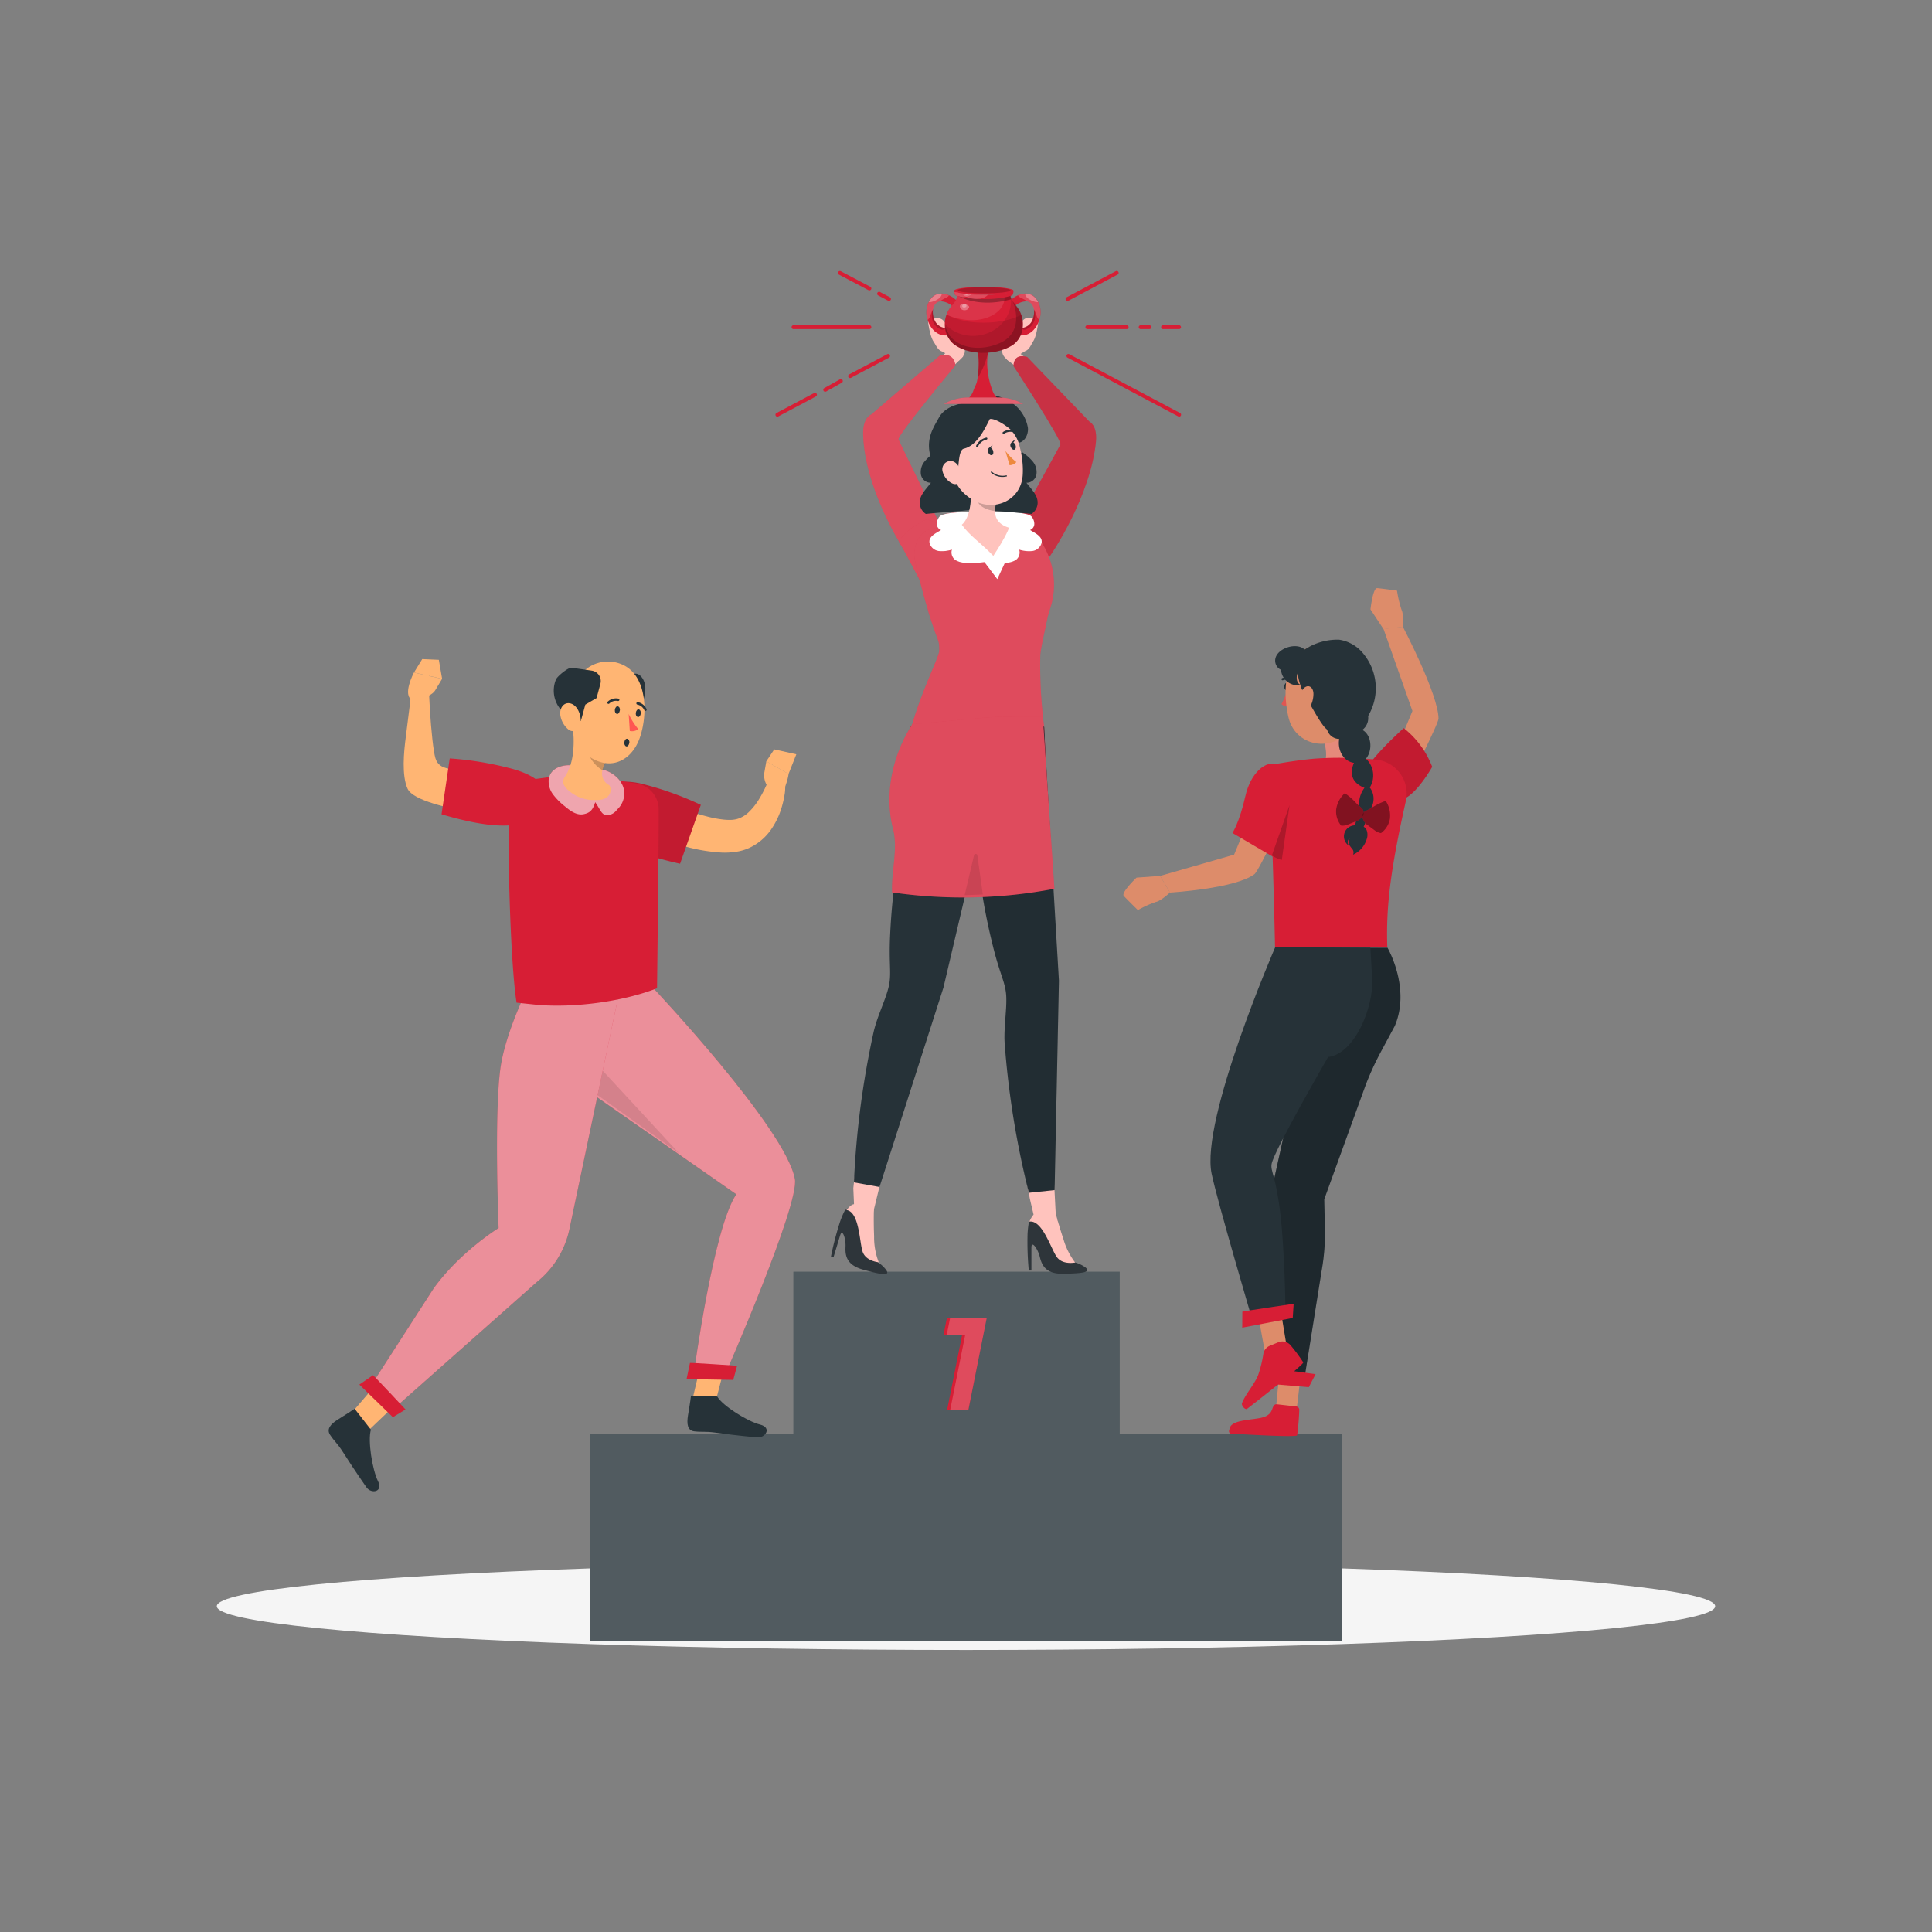 <svg xmlns="http://www.w3.org/2000/svg" viewBox="0 0 500 500"><rect x="0" y="0" width="500" height="500" fill="#808080" stroke="none"/><g id="freepik--Shadow--inject-113"><ellipse id="freepik--path--inject-113" cx="250" cy="415.69" rx="193.89" ry="11.32" style="fill:#f5f5f5"></ellipse></g><g id="freepik--Podium--inject-113"><rect x="152.73" y="371.18" width="194.54" height="53.45" style="fill:#263238"></rect><rect x="152.73" y="371.18" width="194.54" height="53.46" style="fill:#fff;opacity:0.2"></rect><rect x="205.34" y="329.13" width="84.44" height="42.01" style="fill:#263238"></rect><rect x="205.34" y="329.13" width="84.44" height="42.01" style="fill:#fff;opacity:0.2"></rect><path d="M245.07,341l-.88,4.44H249l-3.89,19.45h5.53L255.38,341Z" style="fill:#D71E35"></path><g style="opacity:0.2"><path d="M245.91,341l-.89,4.44h4.78l-3.89,19.45h4.69L255.38,341Z" style="fill:#fff"></path></g></g><g id="freepik--Lines--inject-113"><path d="M225,75.15a.46.46,0,0,1-.23-.05l-7.6-4a.5.5,0,1,1,.47-.88l7.6,4a.5.5,0,0,1,.2.68A.49.49,0,0,1,225,75.15Z" style="fill:#D71E35"></path><path d="M230.08,77.87a.52.52,0,0,1-.24-.05l-2.56-1.36a.5.5,0,0,1-.21-.68.51.51,0,0,1,.68-.21l2.56,1.36a.51.51,0,0,1,.21.68A.5.5,0,0,1,230.08,77.87Z" style="fill:#D71E35"></path><path d="M225,85.18H205.36a.5.5,0,0,1-.5-.5.5.5,0,0,1,.5-.5H225a.5.5,0,0,1,.5.5A.5.5,0,0,1,225,85.18Z" style="fill:#D71E35"></path><path d="M201.19,107.83a.49.49,0,0,1-.44-.26.5.5,0,0,1,.21-.68l9.72-5.16a.5.5,0,0,1,.68.21.49.49,0,0,1-.21.67l-9.72,5.16A.53.53,0,0,1,201.19,107.83Z" style="fill:#D71E35"></path><path d="M213.57,101.38a.49.49,0,0,1-.44-.26.51.51,0,0,1,.19-.68l4.05-2.26a.49.49,0,0,1,.68.19.5.5,0,0,1-.19.68l-4.05,2.27A.5.5,0,0,1,213.57,101.38Z" style="fill:#D71E35"></path><path d="M220,97.84a.49.49,0,0,1-.44-.26.5.5,0,0,1,.21-.68l9.84-5.22a.49.49,0,0,1,.67.2.5.5,0,0,1-.2.68l-9.84,5.22A.53.53,0,0,1,220,97.84Z" style="fill:#D71E35"></path><path d="M276.28,77.87a.49.49,0,0,1-.44-.26.5.5,0,0,1,.21-.68l12.72-6.75a.49.49,0,0,1,.67.21.49.49,0,0,1-.2.67l-12.72,6.76A.52.52,0,0,1,276.28,77.87Z" style="fill:#D71E35"></path><path d="M291.59,85.18H281.41a.5.5,0,0,1-.5-.5.5.5,0,0,1,.5-.5h10.18a.5.5,0,0,1,.5.5A.5.5,0,0,1,291.59,85.18Z" style="fill:#D71E35"></path><path d="M297.46,85.18H295.2a.5.5,0,0,1-.5-.5.5.5,0,0,1,.5-.5h2.26a.51.51,0,0,1,.5.5A.5.5,0,0,1,297.46,85.18Z" style="fill:#D71E35"></path><path d="M305.16,85.18H301a.5.5,0,0,1-.5-.5.5.5,0,0,1,.5-.5h4.14a.5.5,0,0,1,.5.5A.5.5,0,0,1,305.16,85.18Z" style="fill:#D71E35"></path><path d="M305.16,107.83a.46.46,0,0,1-.23-.06L276.27,92.56a.51.51,0,0,1-.21-.68.5.5,0,0,1,.68-.2l28.66,15.21a.5.5,0,0,1-.24.94Z" style="fill:#D71E35"></path></g><g id="freepik--character-3--inject-113"><polygon points="332.3 342.79 330.26 364.02 335.57 364.83 337.88 345.21 332.3 342.79" style="fill:#dd8c6a"></polygon><path d="M335.49,364a.86.86,0,0,1,.76.89,61,61,0,0,1-.56,6.56c-.27.64-17.3-.46-17.3-.46-.6-.44-.26-.9.07-1.88,1.18-1.64,5.37-1.63,7.86-2.17,2.95-.65,2.76-2.27,3.3-3.12a.87.87,0,0,1,.82-.39Z" style="fill:#D71E35"></path><path d="M359.08,245.28s6.09,10.42,1.88,20.25l-3.54,6.58a75.36,75.36,0,0,0-4,8.72l-10.71,29.54.17,7.54a54.21,54.21,0,0,1-.8,10.71l-4.57,28.61-9.15-1.44.51-46.74L343,245.28Z" style="fill:#263238"></path><g style="opacity:0.2"><path d="M359.08,245.28s6.09,10.42,1.88,20.25l-3.54,6.58a75.36,75.36,0,0,0-4,8.72l-10.71,29.54.17,7.54a54.21,54.21,0,0,1-.8,10.71l-4.57,28.61-9.15-1.44.51-46.74L343,245.28Z"></path></g><path d="M327.93,354c.22-.07,12.54,1.63,12.54,1.63L338.72,359,326.85,358Z" style="fill:#D71E35"></path><path d="M325.53,206.3l-6.14,14.88-19.15,5.51L302.8,231s16.86-1,21.87-4.78c1.12-.85,8.75-17,8.75-17Z" style="fill:#dd8c6a"></path><path d="M300.24,226.69l-6.11.44s-4.05,3.87-3.3,4.72,3.65,3.68,3.65,3.68a28.69,28.69,0,0,1,4.7-2.12c1.25-.23,3.62-2.43,3.62-2.43Z" style="fill:#dd8c6a"></path><g id="freepik--freepik--Character--inject-282--inject-113"><path d="M343.71,273.55s-14,24.24-14.61,27.66c-.36,2,1.14,2.92,2.34,13.64.88,7.74,1.39,23.78,1.15,25.32l-8.4,1.71s-9.09-30.78-10.62-38.11c-2.93-14,16.46-58.65,16.46-58.65l24.63.16.46,8.13c.4,7-4.4,19.31-11.41,20.14Z" style="fill:#263238"></path><polygon points="325.62 340.37 327.43 350.3 333.04 348.76 331.28 338.13 325.62 340.37" style="fill:#dd8c6a"></polygon><path d="M330.85,347.37a2.76,2.76,0,0,1,3.2.84,42.54,42.54,0,0,1,3.23,4.37c.21.66-14.62,12.1-14.62,12.1-.73.06-1.54-1.26-1.17-1.68.85-2.16,3.09-4.67,4.07-7a30.91,30.91,0,0,0,1.4-5.63,2.73,2.73,0,0,1,1.68-2.09Z" style="fill:#D71E35"></path><path d="M321.52,339.47c.19-.13,13.28-2.05,13.28-2.05l-.24,3.67-13.07,2.51Z" style="fill:#D71E35"></path><path d="M333.13,178.56a18.53,18.53,0,0,1-1.48,3.64,1.46,1.46,0,0,0,1.46.47Z" style="fill:#df5753"></path><path d="M333.05,176.7c-.38,0-.68.46-.69,1s.3,1,.68,1,.69-.46.69-1S333.43,176.7,333.05,176.7Z" style="fill:#263238"></path><path d="M350.9,185.35c-.85,4.24-1.72,12,1.24,14.87,0,0-1.19,4.3-9.08,4.26-8.68,0-4.12-4.33-4.12-4.33,4.74-1.11,4.64-4.62,3.83-7.93Z" style="fill:#e58a7b"></path><path d="M353.27,175.69c-.48,7.09-.53,10.1-4.13,13.72-5.42,5.45-14,3.32-15.67-3.73-1.49-6.39-1.37-15.55,5.61-18.33,4.95-2,11.49-1,13.5,4A9.81,9.81,0,0,1,353.27,175.69Z" style="fill:#dd8c6a"></path><path d="M354.65,200.71h0a1.62,1.62,0,0,0-1.33-1.83c-3.2-.54-10.49-1.66-14.17-1.17-2.73.37-3.45,1.95-3.58,3.26A1.6,1.6,0,0,0,337,202.7h.26l15.86-.64A1.63,1.63,0,0,0,354.65,200.71Z" style="fill:#D71E35"></path><path d="M354.65,200.71h0a1.62,1.62,0,0,0-1.33-1.83c-3.2-.54-10.49-1.66-14.17-1.17-2.73.37-3.45,1.95-3.58,3.26A1.6,1.6,0,0,0,337,202.7h.26l15.86-.64A1.63,1.63,0,0,0,354.65,200.71Z" style="opacity:0.6;isolation:isolate"></path><path d="M360.36,196.45,365.54,184l-7.48-21.22,5-.59s9.18,17.49,9.23,23.77c0,1.41-8.15,17.32-8.15,17.32Z" style="fill:#dd8c6a"></path><path d="M353.09,200.58c0-3.05,10.19-12.14,10.19-12.14h0a23.27,23.27,0,0,1,7.15,9.46l.22.55s-5,9-8.9,8.55C357.66,206.55,353.09,204.4,353.09,200.58Z" style="fill:#D71E35"></path><path d="M353.09,200.58c0-3.05,10.19-12.14,10.19-12.14h0a23.27,23.27,0,0,1,7.15,9.46l.22.55s-5,9-8.9,8.55C357.66,206.55,353.09,204.4,353.09,200.58Z" style="opacity:0.1;isolation:isolate"></path><path d="M328.34,198.06s.84,11.6,1.64,47l29.06.16c-.37-10.23.75-19.87,4.79-37.88a8.84,8.84,0,0,0-7.77-10.76c-.8-.08-1.61-.14-2.41-.19a90.88,90.88,0,0,0-13.2-.07C334.77,196.79,328.34,198.06,328.34,198.06Z" style="fill:#D71E35"></path><path d="M322.31,206c-1.51,6.77-3.35,9.58-3.35,9.58l10.73,6.3s7.6-18.56,6.26-22.28c-.82-2.27-3.27-2.36-5.09-1.74,0,0-.05,0-.07,0C327.53,196.55,323.63,200.15,322.31,206Z" style="fill:#D71E35"></path><path d="M336,168.85A16.8,16.8,0,0,0,338.27,181c1.44,2.26,2.62,4.68,4.16,6.74a6,6,0,0,0,8.73,1,14,14,0,0,0,1.8-19.41,9.88,9.88,0,0,0-6.41-3.78,15.33,15.33,0,0,0-6.34,1.18C338.69,167.31,337.52,168.33,336,168.85Z" style="fill:#263238"></path><path d="M339.92,179.59a7.09,7.09,0,0,1-1.13,3.79c-1,1.46-2.11.9-2.39-.67-.25-1.37,0-3.81,1.2-4.75S339.92,178,339.92,179.59Z" style="fill:#dd8c6a"></path><path d="M329.16,221.38l4.57-13-2,14.17A7.54,7.54,0,0,1,329.16,221.38Z" style="opacity:0.2;isolation:isolate"></path><path d="M358.06,162.82l-3.38-5.11s.6-5.58,1.73-5.5,5.14.65,5.14.65a29.43,29.43,0,0,0,1.19,5c.58,1.14.28,4.36.28,4.36Z" style="fill:#dd8c6a"></path><path d="M330.17,170.08a2.63,2.63,0,0,0,1.36,3.28,4.33,4.33,0,0,0,5.13,3.92c-1.13-.43-1.31-2-.79-3.13.95-2,4.22-4.28,1.48-6.28C335.27,166.34,331,167.7,330.17,170.08Z" style="fill:#263238"></path></g><path d="M332,176.06a2.23,2.23,0,0,1,2.05.2h0l.08.05a.29.29,0,0,0,.28-.5,2.83,2.83,0,0,0-2.57-.32.32.32,0,0,0-.15.13.29.29,0,0,0,.11.4A.28.28,0,0,0,332,176.06Z" style="fill:#263238"></path><path d="M352.6,214.61c0-.06,1.53-2.75,1.31-4.41a4.39,4.39,0,0,0,1.54-3,4.7,4.7,0,0,0-.95-3.39,5.94,5.94,0,0,0-1-7.46c1.79-2.12,1.51-6.13-.92-7.45a3.87,3.87,0,0,0,.88-5.21c-.39,0-.38-.47-.73-.31a10.63,10.63,0,0,0-3.78,3.43,6.92,6.92,0,0,0-4.81-1,3.28,3.28,0,0,0,2.45,5.43c-.5,2.76,1,5.79,3.81,6.18-1.26,3.07-.34,5.25,2.73,6.48-1.34,1.72-1.92,4.46-.74,6.3a4.93,4.93,0,0,0-1.64,3.52C350.54,215.8,352.6,214.61,352.6,214.61Z" style="fill:#263238"></path><path d="M351.44,213.7a2.87,2.87,0,0,0-2.25,5.22,1.32,1.32,0,0,1,.24-2.08,1.57,1.57,0,0,0-.36,1.66,12.16,12.16,0,0,0,.92,1.25,1.38,1.38,0,0,1,.17,1.45,6.44,6.44,0,0,0,3.5-3.9,3.43,3.43,0,0,0,0-2.52A2,2,0,0,0,351.44,213.7Z" style="fill:#263238"></path><path d="M351.44,212.35l-2.92,1.18a3.81,3.81,0,0,1-1.43.14,5.82,5.82,0,0,1-1.29-4.17,6.94,6.94,0,0,1,2.23-4.21,15.46,15.46,0,0,1,2.92,2.52,15.16,15.16,0,0,0,1.52,1.37,1.67,1.67,0,0,1,.18,2,3.76,3.76,0,0,1-1.53,1.35C351.15,212.34,351.41,212.5,351.44,212.35Z" style="fill:#D71E35"></path><path d="M353.53,213.23l2.53,1.88a3.63,3.63,0,0,0,1.34.5,5.82,5.82,0,0,0,2.31-3.7,6.94,6.94,0,0,0-1.08-4.64,15.68,15.68,0,0,0-3.47,1.69,17.3,17.3,0,0,1-1.81.94,1.68,1.68,0,0,0-.69,1.86,3.83,3.83,0,0,0,1.14,1.7C353.82,213.3,353.52,213.39,353.53,213.23Z" style="fill:#D71E35"></path><path d="M351.44,212.35l-2.92,1.18a3.81,3.81,0,0,1-1.43.14,5.82,5.82,0,0,1-1.29-4.17,6.94,6.94,0,0,1,2.23-4.21,15.46,15.46,0,0,1,2.92,2.52,15.16,15.16,0,0,0,1.52,1.37,1.67,1.67,0,0,1,.18,2,3.76,3.76,0,0,1-1.53,1.35C351.15,212.34,351.41,212.5,351.44,212.35Z" style="opacity:0.4;isolation:isolate"></path><path d="M353.53,213.23l2.53,1.88a3.63,3.63,0,0,0,1.34.5,5.82,5.82,0,0,0,2.31-3.7,6.94,6.94,0,0,0-1.08-4.64,15.68,15.68,0,0,0-3.47,1.69,17.3,17.3,0,0,1-1.81.94,1.68,1.68,0,0,0-.69,1.86,3.83,3.83,0,0,0,1.14,1.7C353.82,213.3,353.52,213.39,353.53,213.23Z" style="opacity:0.4;isolation:isolate"></path></g><g id="freepik--character-2--inject-113"><path d="M229.39,328.73a8.26,8.26,0,0,0-2.2-2.05h0s-2.08-3.47-1.28-12.13l-3.41-1.88a3.22,3.22,0,0,0-3.65.45,1.57,1.57,0,0,0-.35.42,23.85,23.85,0,0,0-1.07,2.56,79.88,79.88,0,0,0-2.38,9.12l.65.19,1.72-5.67c.56-1.93,1.51.75,1.4,2.95s.23,4.68,4.47,5.87C228.22,329.93,230.35,330.27,229.39,328.73Z" style="fill:#2e353a"></path><polygon points="225.58 315.44 221.12 314.01 220.84 307.5 221.66 299.98 229.13 300.81 227.01 309.57 225.58 315.44" style="fill:#ffc3bd"></polygon><path d="M226.22,311.41s-.2,4,0,8.53a17.86,17.86,0,0,0,1.2,6.74s-3.35-.25-4.18-2.76-.84-10.33-4.19-10.77a8.47,8.47,0,0,1,1.33-1.28C221.13,311.27,226.22,311.41,226.22,311.41Z" style="fill:#ffc3bd"></path><path d="M260.59,93.06l2.89,2.27L267,93.87l-3.2-2.53S261.85,90.19,260.59,93.06Z" style="fill:#ffc3bd"></path><path d="M248.06,93.4a6.41,6.41,0,0,0,1.23-1.26,2.34,2.34,0,0,0-.3-3,13.75,13.75,0,0,0-2.92-2.39c-.87-1.2-.89-2.67-1.89-3.75s-2.73-.72-4,.26c0,0,.43,3.67,1.44,5.17.61.91,1.08,2.16,2.12,2.51C243.78,90.89,247.08,92.87,248.06,93.4Z" style="fill:#ffc3bd"></path><path d="M244.74,91.34l-3.58,3L245,96.48l4.25-4.21S248.33,89.45,244.74,91.34Z" style="fill:#ffc3bd"></path><path d="M261.09,93.47a6.68,6.68,0,0,1-1.26-1.23,2.35,2.35,0,0,1,.23-3.06,13.67,13.67,0,0,1,2.86-2.46c.83-1.22.82-2.69,1.8-3.8s2.71-.78,4,.17c0,0-.34,3.68-1.31,5.2-.59.93-1,2.19-2.06,2.56C265.31,90.85,262.06,92.91,261.09,93.47Z" style="fill:#ffc3bd"></path><path d="M262,137.62l8.09,8.54c2.79-3.41,12.15-18.25,13.53-31.72.45-4.41-1.68-5.32-1.68-5.32L265.83,92.39c-3.74-1.1-3.53,2.36-3.53,2.36s12.55,19.17,12.14,20.26C274.2,115.63,262,137.62,262,137.62Z" style="fill:#D71E35"></path><path d="M262,137.62l8.09,8.54c2.79-3.41,12.15-18.25,13.53-31.72.45-4.41-1.68-5.32-1.68-5.32L265.83,92.39c-3.74-1.1-3.53,2.36-3.53,2.36s12.55,19.17,12.14,20.26C274.2,115.63,262,137.62,262,137.62Z" style="opacity:0.1"></path><path d="M262,137.62l8.09,8.54c2.79-3.41,12.15-18.25,13.53-31.72.45-4.41-1.68-5.32-1.68-5.32L265.83,92.39c-3.74-1.1-3.53,2.36-3.53,2.36s12.55,19.17,12.14,20.26C274.2,115.63,262,137.62,262,137.62Z" style="fill:#fff;opacity:0.1"></path><path d="M243.66,136.52l-.18.82c-.7,3.23-5,7.95-8.16,7.06h0c-2.53-3.61-11.55-18.39-11.94-31.93-.13-4.44,2.07-5.18,2.07-5.18l18-15.46c3.8-.49,3.8,2.76,3.8,2.76s-15,18-14.71,19.12C232.71,114.35,243.66,136.52,243.66,136.52Z" style="fill:#D71E35"></path><g style="opacity:0.2"><path d="M243.66,136.52l-.18.82c-.7,3.23-5,7.95-8.16,7.06h0c-2.53-3.61-11.55-18.39-11.94-31.93-.13-4.44,2.07-5.18,2.07-5.18l18-15.46c3.8-.49,3.8,2.76,3.8,2.76s-15,18-14.71,19.12C232.71,114.35,243.66,136.52,243.66,136.52Z" style="fill:#fff"></path></g><path d="M232.64,140.13c1.89,3.25,3.92,7.27,5.87,10.85a2.45,2.45,0,0,0,4,.42c3.39-3.88,5.13-9.7,3.61-14.42-2-.88-4.21-1.76-6.17-2.64C237.12,135.73,234.27,137.44,232.64,140.13Z" style="fill:#D71E35"></path><path d="M232.64,140.13c1.89,3.25,3.92,7.27,5.87,10.85a2.45,2.45,0,0,0,4,.42c3.39-3.88,5.13-9.7,3.61-14.42-2-.88-4.21-1.76-6.17-2.64C237.12,135.73,234.27,137.44,232.64,140.13Z" style="fill:#fff;opacity:0.2"></path><path d="M272.14,156.28l-1,3.32c-.65,3.44-1.53,6.7-1.91,9.77a123.35,123.35,0,0,0,1,18.73s.8,14.32.77,15.29l-38-.16c1.33-17.4,10.08-32.47,10.08-34.89,0-3.07-.2-1.56-2.82-10a0,0,0,0,0,0,0s0-.05,0-.1-.05-.18-.09-.27a3,3,0,0,0-.11-.37c0-.08,0-.16-.07-.25l-.29-1c-.67-2.28-1.81-6.38-2.92-11.34-.72-3.26,1-7.42,4.25-8.15l.55-.09c1.7-.22,3.58-.43,5.5-.52a90.91,90.91,0,0,1,12.89,0,58.31,58.31,0,0,1,6.27.77c.66.1,1.57,1,2.52,2.2A20.16,20.16,0,0,1,272.14,156.28Z" style="fill:#D71E35"></path><g style="opacity:0.2"><path d="M272.14,156.28l-1,3.32c-.65,3.44-1.53,6.7-1.91,9.77a123.35,123.35,0,0,0,1,18.73s.8,14.32.77,15.29l-38-.16c1.33-17.4,10.08-32.47,10.08-34.89,0-3.07-.2-1.56-2.82-10a0,0,0,0,0,0,0s0-.05,0-.1-.05-.18-.09-.27a3,3,0,0,0-.11-.37c0-.08,0-.16-.07-.25l-.29-1c-.67-2.28-1.81-6.38-2.92-11.34-.72-3.26,1-7.42,4.25-8.15l.55-.09c1.7-.22,3.58-.43,5.5-.52a90.91,90.91,0,0,1,12.89,0,58.31,58.31,0,0,1,6.27.77c.66.1,1.57,1,2.52,2.2A20.16,20.16,0,0,1,272.14,156.28Z" style="fill:#fff"></path></g><path d="M254.7,132.51c.18,0-10.35-.38-11.57,1.2a3,3,0,0,0-.69,1.89,1.68,1.68,0,0,0,1.1,1.57c-1.37.82-3.23,1.67-3,3.25a2.83,2.83,0,0,0,2.39,2.18,8.31,8.31,0,0,0,3.42-.36,2.44,2.44,0,0,0,.93,2.72,5.26,5.26,0,0,0,2.71.69,28,28,0,0,0,5.25-.23c.54-1.44-.15-3.18-.91-4.52C252.54,137.73,256.85,135.44,254.7,132.51Z" style="fill:#D71E35"></path><path d="M254.7,132.51c.18,0-10.35-.38-11.57,1.2a3,3,0,0,0-.69,1.89,1.68,1.68,0,0,0,1.1,1.57c-1.37.82-3.23,1.67-3,3.25a2.83,2.83,0,0,0,2.39,2.18,8.31,8.31,0,0,0,3.42-.36,2.44,2.44,0,0,0,.93,2.72,5.26,5.26,0,0,0,2.71.69,28,28,0,0,0,5.25-.23c.54-1.44,2-3.06,1.2-4.41C254.65,137.84,256.85,135.44,254.7,132.51Z" style="fill:#fff"></path><path d="M255.88,132.56c-.18,0,9.88-.43,11.1,1.15a2.94,2.94,0,0,1,.7,1.89,1.71,1.71,0,0,1-1.1,1.57c1.37.82,3.22,1.67,3,3.25a2.84,2.84,0,0,1-2.4,2.18,8.35,8.35,0,0,1-3.42-.36,2.42,2.42,0,0,1-.92,2.72,5.27,5.27,0,0,1-2.72.69,27.8,27.8,0,0,1-5.24-.23c-.54-1.44.15-3.18.9-4.52C257.57,137.73,253.73,135.49,255.88,132.56Z" style="fill:#fff"></path><polygon points="254.05 144.51 258.1 149.87 260.6 144.51 254.05 144.51" style="fill:#fff"></polygon><path d="M242,117.05a12.45,12.45,0,0,0-2.72,2.39,4.24,4.24,0,0,0-.94,3.4,2.6,2.6,0,0,0,2.58,2.1c-.88,1.18-2.48,2.79-2.78,4.23a3.49,3.49,0,0,0,1.47,3.83c4.12-.42,8.27-.66,12.38-1.08.06-2.12.33-4,.38-6.1C249.71,122.3,245.69,119.55,242,117.05Z" style="fill:#263238"></path><path d="M264.56,117.05a12.69,12.69,0,0,1,2.72,2.39,4.27,4.27,0,0,1,.94,3.4,2.6,2.6,0,0,1-2.58,2.1c.88,1.18,2.48,2.79,2.78,4.23a3.48,3.48,0,0,1-1.48,3.83c-4.11-.42-8.26-.66-12.37-1.08-.06-2.12-.33-4-.39-6.1C256.88,122.3,260.9,119.55,264.56,117.05Z" style="fill:#263238"></path><path d="M251,122.12c.51,4,.83,11.23-2.09,13.68,2.18,3,5,4.74,8.16,8.06,3.44-5.22,4.07-7.28,4.07-7.28-4.32-1.33-4-4.57-3-7.58Z" style="fill:#ffc3bd"></path><path d="M251.78,122.87a16.24,16.24,0,0,0,1.2,6.85c.62,1.5,2.54,2.27,4.52,2.55a11,11,0,0,1,.59-3.27Z" style="opacity:0.2"></path><path d="M245.06,116.8c1.5,6.43,1.95,9.17,5.81,12,5.76,4.18,13.32,1,13.8-5.77.42-6-2.1-15.54-8.85-17.06a9,9,0,0,0-10.76,10.87Z" style="fill:#ffc3bd"></path><path d="M250.06,104.24c4.47-3.59,9-1.72,11.37-.28A9.88,9.88,0,0,1,266,110.6c.19,1.07-.26,3.49-2.33,4a10.62,10.62,0,0,0-2.13-3.41c-1.44-1.31-4.22-3-5.38-2.73-1.24,2.39-3.22,6.83-6.71,7.66-2.63.62.06,14-5.29,8.44-6.4-8.76-3.06-13-1.16-16.49S250.06,104.24,250.06,104.24Z" style="fill:#263238"></path><path d="M260.52,123.32a.16.16,0,0,0,.07-.17.16.16,0,0,0-.18-.12h0a4.22,4.22,0,0,1-3.71-.94.17.17,0,0,0-.23,0,.16.16,0,0,0,0,.22,4.45,4.45,0,0,0,4,1Z" style="fill:#263238"></path><path d="M261.27,120.39a2.33,2.33,0,0,0,1.76-.81,15.14,15.14,0,0,1-2.83-2.88Z" style="fill:#ed893e"></path><path d="M244,122.21a4.81,4.81,0,0,0,2.35,2.86c1.5.76,2.59-.49,2.46-2.08-.12-1.43-1-3.56-2.68-3.68a2.16,2.16,0,0,0-2.26,2.07A2.36,2.36,0,0,0,244,122.21Z" style="fill:#ffc3bd"></path><path d="M240.34,156.42c.1.37.2.69.28,1-.1-.3-.19-.62-.29-1Z" style="fill:#D71E35"></path><polygon points="273.44 318.46 268.41 318.25 266.52 310.23 265.16 302.79 272.56 301.45 273.03 310.45 273.44 318.46" style="fill:#ffc3bd"></polygon><path d="M281,328.08a8.28,8.28,0,0,0-2.71-1.34h0s-3-2.73-4.68-11.26l-3.8-.83a3.23,3.23,0,0,0-3.37,1.47,1.64,1.64,0,0,0-.22.51,23,23,0,0,0-.29,2.76,78,78,0,0,0,.32,9.42h.68l0-5.93c0-2,1.66.29,2.18,2.43s1.55,4.41,6,4.34C280.2,329.56,282.33,329.28,281,328.08Z" style="fill:#2e353a"></path><path d="M272.8,312.44s.95,3.89,2.4,8.19a18,18,0,0,0,3.07,6.11s-3.27.71-4.79-1.45-3.75-9.66-7.08-9.13a8.11,8.11,0,0,1,.9-1.6C267.88,313.76,272.8,312.44,272.8,312.44Z" style="fill:#ffc3bd"></path><path d="M274.05,253.82,272.93,308l-6.66.69A227.83,227.83,0,0,1,260,269.91c-.27-4.48.8-9.69.31-13.24-.44-3.1-1.67-5-3.4-12.06-2.09-8.49-4.27-19.88-3.71-28.75,0,0-9.1-9.5-6.78-22.45l8.11-2.15,11.92-3.18,3.75,0,.08,1.58Z" style="fill:#263238"></path><g style="opacity:0.1"><path d="M274.05,253.82,272.93,308l-6.66.69A227.83,227.83,0,0,1,260,269.91c-.27-4.48.8-9.69.31-13.24-.44-3.1-1.67-5-3.4-12.06-2.09-8.49-4.27-19.88-3.71-28.75,0,0-9.1-9.5-6.78-22.45l8.11-2.15,11.92-3.18,3.35,0,.08,1.58Z"></path></g><path d="M259.47,190.53l-15.31,65.06-16.54,51.6L221,306A227.36,227.36,0,0,1,226.11,267c1-4.38,3.53-9.07,4.07-12.61.47-3.1-.16-5.31.19-12.53.42-8.74,1.58-20.28,4.65-28.61,0,0-6-11.71-.09-23.45Z" style="fill:#263238"></path><polygon points="270.39 191.53 259.02 192.42 234.93 189.81 235.77 187.95 266.46 188.08 270.2 188.1 270.24 188.1 270.29 189.68 270.39 191.53" style="fill:#263238"></polygon><path d="M258.8,103.59H250a4.8,4.8,0,0,0,1.88-2.41c.5-1.47.88-1.61,1.11-3.28a28.25,28.25,0,0,0,.29-3.9,19.45,19.45,0,0,0-.71-5.23h3.63a20.36,20.36,0,0,0-.72,5.22,20.74,20.74,0,0,0,1.41,7.19A4.86,4.86,0,0,0,258.8,103.59Z" style="fill:#D71E35"></path><path d="M256.23,88.77c-.15.86-.32,1.64-.5,2.38A22.71,22.71,0,0,1,253,97.9a28.25,28.25,0,0,0,.29-3.9,19.45,19.45,0,0,0-.71-5.23Z" style="opacity:0.2"></path><path d="M248.25,78.58,247.1,80l-.58-.68a4.57,4.57,0,0,0-3-1.33l-.26,0a1.87,1.87,0,0,0-1.23.74,2.9,2.9,0,0,0-.5,1,2.82,2.82,0,0,0-.07.31,4.73,4.73,0,0,0,.25,2.36,3.33,3.33,0,0,0,2.85,2.47h.82v1.94h-.82c-1.83,0-3.53-1.42-4.35-3.62,0-.15-.1-.3-.14-.44a6,6,0,0,1,.76-5.38,3.39,3.39,0,0,1,2.64-1.4,5,5,0,0,1,2.07.43,6.45,6.45,0,0,1,2.1,1.46Z" style="fill:#D71E35"></path><path d="M245.56,76.44a.73.73,0,0,1-.17.27,2.5,2.5,0,0,1-.84.5,6.15,6.15,0,0,0-1.27.77,1.87,1.87,0,0,0-1.23.74,3,3,0,0,0-.57,1.36,7.18,7.18,0,0,0-.67,1.46,2.4,2.4,0,0,1-.72,1.25,6.28,6.28,0,0,1,.25-4.56,4.33,4.33,0,0,1,.51-.82,3.39,3.39,0,0,1,2.64-1.4h.28A5.11,5.11,0,0,1,245.56,76.44Z" style="fill:#fff;opacity:0.2"></path><path d="M243.77,76a.13.13,0,0,1,0,.06,2.13,2.13,0,0,1-1,1.34,5.1,5.1,0,0,1-2,.79,2.43,2.43,0,0,1-.38,0,4.33,4.33,0,0,1,.51-.82,3.39,3.39,0,0,1,2.64-1.4Z" style="fill:#fff;opacity:0.3"></path><path d="M244.74,84.91a1,1,0,0,1-1.24.32,3.55,3.55,0,0,1-2.19-2.4,4.75,4.75,0,0,1,.24-3.06,2.82,2.82,0,0,0-.07.31,4.73,4.73,0,0,0,.25,2.36,3.33,3.33,0,0,0,2.85,2.47Z" style="opacity:0.2"></path><path d="M260.79,78.58,261.94,80l.58-.68a4.57,4.57,0,0,1,3-1.33l.26,0a1.87,1.87,0,0,1,1.23.74,2.9,2.9,0,0,1,.5,1,1.55,1.55,0,0,1,.07.31,4.73,4.73,0,0,1-.25,2.36,3.33,3.33,0,0,1-2.85,2.47h-.82v1.94h.82c1.83,0,3.53-1.42,4.35-3.62l.15-.44a6,6,0,0,0-.77-5.38,3.39,3.39,0,0,0-2.64-1.4,5,5,0,0,0-2.07.43,6.45,6.45,0,0,0-2.1,1.46Z" style="fill:#D71E35"></path><path d="M263.48,76.44a.73.73,0,0,0,.17.27,2.5,2.5,0,0,0,.84.5,6.15,6.15,0,0,1,1.27.77,1.87,1.87,0,0,1,1.23.74,3,3,0,0,1,.57,1.36,7.18,7.18,0,0,1,.67,1.46,2.41,2.41,0,0,0,.73,1.25,6.33,6.33,0,0,0-.26-4.56,4.33,4.33,0,0,0-.51-.82,3.39,3.39,0,0,0-2.64-1.4h-.28A5.11,5.11,0,0,0,263.48,76.44Z" style="fill:#fff;opacity:0.2"></path><path d="M265.27,76s0,0,0,.06a2.13,2.13,0,0,0,1,1.34,5.1,5.1,0,0,0,2,.79,2.43,2.43,0,0,0,.38,0,4.33,4.33,0,0,0-.51-.82,3.39,3.39,0,0,0-2.64-1.4Z" style="fill:#fff;opacity:0.3"></path><path d="M264.3,84.91a1,1,0,0,0,1.24.32,3.55,3.55,0,0,0,2.19-2.4,4.69,4.69,0,0,0-.24-3.06,1.55,1.55,0,0,1,.07.31,4.73,4.73,0,0,1-.25,2.36,3.33,3.33,0,0,1-2.85,2.47Z" style="opacity:0.2"></path><path d="M264.68,84.6a5.66,5.66,0,0,1-.12.81,6,6,0,0,1-2.37,3.81c-3.08,2.07-8,2.66-12,1.49l-.35-.11a10.22,10.22,0,0,1-2.81-1.38,5.54,5.54,0,0,1-1.35-1.42,6.74,6.74,0,0,1-1.14-3.2,7.16,7.16,0,0,1,.41-3.16v0l.13-.33a7.36,7.36,0,0,1,.81-1.45c.4-.56.87-1,1.24-1.61a2.8,2.8,0,0,0,.57-1.8l6.9.62,6.9-.62a2.8,2.8,0,0,0,.57,1.8c.37.56.84,1,1.24,1.61a7.5,7.5,0,0,1,1,1.86h0A7.35,7.35,0,0,1,264.68,84.6Z" style="fill:#D71E35"></path><path d="M256,82c-4,1.7-8.35.48-10.16-.21a6.47,6.47,0,0,1-.84-.38l.06-.16a7.5,7.5,0,0,1,.88-1.62c.4-.56.87-1,1.24-1.61a2.8,2.8,0,0,0,.57-1.8l6.9.62,5.3-.36C260.06,77.19,260.18,80.21,256,82Z" style="fill:#fff;opacity:0.1"></path><path d="M264.68,84.6a6.25,6.25,0,0,1-2.49,4.62c-4.06,2.73-11.15,2.88-15.14,0a6.47,6.47,0,0,1-2.49-4.62,5.4,5.4,0,0,1,0-.8c2.67,3.12,7.84,4.13,12,2a9.34,9.34,0,0,0,4.68-5.38,7.52,7.52,0,0,0,.18-4.22l.18,0a2.8,2.8,0,0,0,.57,1.8c.37.56.84,1,1.24,1.61A7.31,7.31,0,0,1,264.68,84.6Z" style="opacity:0.1"></path><path d="M264.56,85.41a6,6,0,0,1-2.37,3.81c-3.17,2.13-8.28,2.69-12.33,1.38-.51-.2-1-.43-1.51-.68a8.25,8.25,0,0,1-2.65-2.12,6.74,6.74,0,0,1-1.14-3.2,7.39,7.39,0,0,1,.41-3.18,14.81,14.81,0,0,0,3.78,1.41,17,17,0,0,0,3,.55c2.75.25,8.14.33,12.51-1.88h0A9.51,9.51,0,0,1,264.56,85.41Z" style="opacity:0.1"></path><path d="M264.68,84.6a6.25,6.25,0,0,1-2.49,4.62c-4.06,2.73-11.15,2.88-15.14,0a6.47,6.47,0,0,1-2.49-4.62c0-.27,1.31,2.68,1.3,2.38,2.95,3.57,8.6,3.76,13,1.76,5.3-2.42,4.39-8,3.26-10.69.37.55.84,1,1.23,1.59A7.31,7.31,0,0,1,264.68,84.6Z" style="opacity:0.2"></path><path d="M261.75,77.43c-8.84,2.51-14.49-1-14.54-1.46l7.41.88,6.9-.62A2.32,2.32,0,0,0,261.75,77.43Z" style="opacity:0.3"></path><path d="M262.29,75.23a2.24,2.24,0,0,1-.29,1.19c-3.69,1.34-11.23,1.26-14.76,0a2.24,2.24,0,0,1-.29-1.19c1.2.8,5.09,1,7.67,1.06S261.09,76,262.29,75.23Z" style="fill:#D71E35"></path><path d="M260,77h-.07A32.37,32.37,0,0,1,249,76.9a12.57,12.57,0,0,1-1.78-.48,2.16,2.16,0,0,1-.3-1.19,11.72,11.72,0,0,0,4.51.91c1.1.09,2.22.13,3.16.15a47.69,47.69,0,0,0,5.09-.35h.06C259.86,76.27,259.93,77,260,77Z" style="fill:#D71E35;opacity:0.1"></path><path d="M262.29,75.23c.06.59-3.37,1.08-7.67,1.08s-7.73-.49-7.67-1.08,3.49-1,7.67-1S262.23,74.65,262.29,75.23Z" style="fill:#D71E35"></path><path d="M261.53,75.12c0,.44-3,.79-6.81.79s-6.86-.35-6.83-.79,3.08-.78,6.82-.78S261.51,74.69,261.53,75.12Z" style="opacity:0.2"></path><path d="M250.8,79.53a1.17,1.17,0,0,1-1.12.75,1.27,1.27,0,0,1-1-.36c-.11-.11-.45-.66-.12-1,0,0,0,0,0,0a1.77,1.77,0,0,1,1.74,0h0C250.81,79.2,250.84,79.36,250.8,79.53Z" style="fill:#fff;opacity:0.3"></path><path d="M249.77,78.75c.56.08.43.81-.16.82a.92.92,0,0,1-.22,0c-.58-.09-.43-.82.16-.83A.82.82,0,0,1,249.77,78.75Z" style="fill:#fff;opacity:0.3"></path><path d="M251.38,76.21a3.36,3.36,0,0,1-1.31.56,5.08,5.08,0,0,1-1,.13,12.57,12.57,0,0,1-1.78-.48,2.31,2.31,0,0,1-.29-.86,1.65,1.65,0,0,0,.56.09h.28s0,.07.14.1h0l.26.06h0l.88.15.74.09.64.07Z" style="fill:#fff;opacity:0.2"></path><path d="M255.68,76.31a3.43,3.43,0,0,1-2.34,1,5.13,5.13,0,0,1-1.34,0l-.39-.06a6.21,6.21,0,0,1-1.54-.49,1.94,1.94,0,0,1-1-.79c.65.09,1.43.17,2.3.23s2.09.1,3.24.1h1.06Z" style="fill:#fff;opacity:0.2"></path><path d="M250.46,76.14a.3.3,0,0,1-.3.23s-.42,0-.34-.3Z" style="fill:#fff;opacity:0.3"></path><path d="M264.75,104.53H244.29a13,13,0,0,1,6.34-1.65h7.78a13,13,0,0,1,6.34,1.65Z" style="fill:#D71E35"></path><path d="M264.75,104.53H244.29a13,13,0,0,1,6.34-1.65h7.78a13,13,0,0,1,6.34,1.65Z" style="fill:#fff;opacity:0.3"></path><path d="M269.88,185.43c.91,13.66,2.08,30.91,3,44.58a126.61,126.61,0,0,1-42,.94c-.26-5.34,1.59-11.21.25-16.39-2.35-9.13-.13-19.21,5-27.15,8-.63,12.06-1.14,20.06-1.77C259.5,185.38,269.88,185.43,269.88,185.43Z" style="fill:#D71E35"></path><path d="M269.88,185.43c.91,13.66,2.08,30.91,3,44.58a126.61,126.61,0,0,1-42,.94c-.26-5.34,1.59-11.21.25-16.39-2.35-9.13-.13-19.21,5-27.15,8-.63,12.06-1.14,20.06-1.77C259.5,185.38,269.88,185.43,269.88,185.43Z" style="fill:#fff;opacity:0.2"></path><path d="M252.93,115.68a.29.29,0,0,1-.16,0,.27.27,0,0,1-.13-.35,3.77,3.77,0,0,1,2.57-2.06.23.23,0,0,1,.31.19.28.28,0,0,1-.2.32,3.18,3.18,0,0,0-2.2,1.77A.29.29,0,0,1,252.93,115.68Z" style="fill:#263238"></path><path d="M262.45,111.9a.25.25,0,0,1-.12,0,2.83,2.83,0,0,0-2.45.34.27.27,0,0,1-.37-.07.26.26,0,0,1,.07-.36,3.34,3.34,0,0,1,2.91-.41.27.27,0,0,1,.17.33A.29.29,0,0,1,262.45,111.9Z" style="fill:#263238"></path><path d="M257,116.61c.16.52.09,1-.26,1.16s-.77-.17-1-.69-.09-1,.26-1.16S256.83,116.1,257,116.61Z" style="fill:#263238"></path><path d="M255.92,116l.94-.86S256.67,116.3,255.92,116Z" style="fill:#263238"></path><path d="M262.83,115.2c.15.52.08,1-.26,1.16s-.78-.18-1-.69-.07-1,.27-1.16S262.62,114.65,262.83,115.2Z" style="fill:#263238"></path><path d="M261.72,114.58l.95-.86S262.47,114.87,261.72,114.58Z" style="fill:#263238"></path><path d="M249.65,231.67l2.43-10.33a.44.44,0,0,1,.86,0l1.41,10.15Z" style="opacity:0.1"></path></g><g id="freepik--character-1--inject-113"><polygon points="182 350.36 178.85 363.68 184.86 364.06 188.3 350.76 182 350.36" style="fill:#ffb573"></polygon><polygon points="89.63 367.25 102.55 352.21 109.3 356.92 93.67 371.81 89.63 367.25" style="fill:#ffb573"></polygon><path d="M195.9,372c-5.56-.54-7.68-.83-10.82-1.25-2.68-.36-3.29-.07-5.42-.32-1.79-.22-1.94-2-1.62-4.06.15-1,.61-3.52.79-5.18l6.79.23c1.41,2.42,7.89,6.47,11.06,7.25S198.12,372.2,195.9,372Z" style="fill:#263238"></path><path d="M94.82,384.89c-3.21-4.65-4.38-6.47-6.11-9.17-1.48-2.31-2.09-2.58-3.29-4.39-1-1.53.24-2.84,2-3.94.86-.56,3-1.85,4.35-2.81L96,370c-.87,2.7.35,10.37,1.83,13.33C99.26,386.07,96.1,386.74,94.82,384.89Z" style="fill:#263238"></path><path d="M152.38,252l16.6,3.63S203.3,292,205.71,305.13c1.22,6.62-17.92,50.32-17.92,50.32l-8.18-.22s5-37.41,10.95-46.15l-41.22-28.74S141.9,258.49,152.38,252Z" style="fill:#D71E35"></path><path d="M152.38,252l16.6,3.63S203.3,292,205.71,305.13c1.22,6.62-17.92,50.32-17.92,50.32l-8.18-.22s5-37.41,10.95-46.15l-41.22-28.74S141.9,258.49,152.38,252Z" style="fill:#fff;opacity:0.5"></path><polygon points="175.73 298.45 150.07 270.7 149.23 279.56 175.73 298.45" style="opacity:0.1"></polygon><path d="M161,253.25s-18.41-6.26-19.13-6.72-10.75,17.87-12.38,30.09-.45,41.2-.45,41.2S119,324,112.18,333.52L96.64,357.64l5.87,6.42,36.4-32.26a23.85,23.85,0,0,0,8.46-13.75Z" style="fill:#D71E35"></path><path d="M161,253.25s-18.41-6.26-19.13-6.72-10.75,17.87-12.38,30.09-.45,41.2-.45,41.2S119,324,112.18,333.52L96.64,357.64l5.87,6.42,36.4-32.26a23.85,23.85,0,0,0,8.46-13.75Z" style="fill:#fff;opacity:0.5"></path><path d="M164.27,214c.94.47,1.76.87,2.65,1.26s1.73.75,2.64,1.13c1.76.7,3.56,1.35,5.43,1.95a44.43,44.43,0,0,0,11.87,2.31,19.79,19.79,0,0,0,3.44-.18,12.72,12.72,0,0,0,3.72-1.08,14.11,14.11,0,0,0,5.55-4.73,20,20,0,0,0,2.76-5.83,25.24,25.24,0,0,0,.69-3,10.74,10.74,0,0,0,.18-1.51c0-.52.07-1,.1-1.58l-4.42-.73-.49,1.1-.53,1.13c-.37.76-.76,1.48-1.19,2.2a16.92,16.92,0,0,1-2.75,3.6,7.43,7.43,0,0,1-3,1.87,7.07,7.07,0,0,1-1.57.27,15.25,15.25,0,0,1-2-.06,29.23,29.23,0,0,1-4.64-.89c-1.6-.41-3.21-.93-4.83-1.5s-3.23-1.21-4.85-1.85l-2.41-1c-.78-.34-1.63-.7-2.3-1Z" style="fill:#ffb573"></path><path d="M154.07,211.12c-1.58-6.75,4-10.59,13.1-8a84.34,84.34,0,0,1,14.2,5.18L176,223.53C167.13,221.55,155.69,218.06,154.07,211.12Z" style="fill:#D71E35"></path><path d="M154.07,211.12c-1.58-6.75,4-10.59,13.1-8a84.34,84.34,0,0,1,14.2,5.18L176,223.53C167.13,221.55,155.69,218.06,154.07,211.12Z" style="opacity:0.1"></path><path d="M197.75,200.3l.58-3.29,5.76,3.28s-.75,5.66-3.53,5.24l-1.23-1.17A5.37,5.37,0,0,1,197.75,200.3Z" style="fill:#ffb573"></path><polygon points="200.37 193.94 206.09 195.21 204.07 200.31 198.32 197.03 200.37 193.94" style="fill:#ffb573"></polygon><path d="M155.3,201.17l-7.85-.76-9.68,1.29a6.74,6.74,0,0,0-5.82,5.79c-.82,5.93,0,41.27,1.74,52l5.78.6c9.51.71,21.68-.86,30.57-4.33,0,0,.49-38.85.42-46.37a6.74,6.74,0,0,0-5-6.46Z" style="fill:#D71E35"></path><path d="M142,201.72a5.68,5.68,0,0,0,1.18,3.95,16.76,16.76,0,0,0,3,3c1.37,1.15,3,2.37,4.76,2.06s2.52-1.16,3.1-3.13c1.5,2.19,1.61,3.31,3.16,3.39a3.44,3.44,0,0,0,2.5-1.47,5.62,5.62,0,0,0,1.85-3.84c.24-2.87-2.19-5.42-4.94-6.31a34.12,34.12,0,0,0-8.55-1.3C145.53,197.85,142.38,198.77,142,201.72Z" style="fill:#D71E35"></path><path d="M142,201.72a5.68,5.68,0,0,0,1.18,3.95,16.76,16.76,0,0,0,3,3c1.37,1.15,3,2.37,4.76,2.06s2.52-1.16,3.1-3.13c1.5,2.19,1.61,3.31,3.16,3.39a3.44,3.44,0,0,0,2.5-1.47,5.62,5.62,0,0,0,1.85-3.84c.24-2.87-2.19-5.42-4.94-6.31a34.12,34.12,0,0,0-8.55-1.3C145.53,197.85,142.38,198.77,142,201.72Z" style="fill:#fff;opacity:0.6"></path><path d="M148.21,187.71l3.71,3.91,5,5.33a6.15,6.15,0,0,0-.89,2,3.38,3.38,0,0,0,1.51,4.18c.75.31,1.29,4.12-3.54,3.93a10,10,0,0,1-7.41-3c-.94-1.14-1.2-1.77-.35-3.1C148.72,197.21,148.69,191.91,148.21,187.71Z" style="fill:#ffb573"></path><path d="M155.74,195.63l-3.2-3.87c0,.12-.07.25-.1.39a11.23,11.23,0,0,0-.23,1.73c-.09,2,1.88,4.45,3.75,5.46l.12-.4a7.75,7.75,0,0,1,.81-1.92l.09-.09Z" style="opacity:0.2;isolation:isolate"></path><path d="M159,186.45c2.85-5.71,2.19-8.92,5-12,1.5-.69,4.17,2.06,2.47,6.8S159,186.45,159,186.45Z" style="fill:#263238"></path><path d="M148.21,180.2c-.26,6.59-.69,10.44,2.29,14,6.48,6.17,12.9,3.09,15.1-3.33,2-5.78,2-15.59-4.17-18.7a9.14,9.14,0,0,0-13.22,8Z" style="fill:#ffb573"></path><path d="M147.5,186.06l2.82.55,1.16-4.25,2.91-1.7,1-3.72a2.73,2.73,0,0,0-2.25-3.38c-1.84-.27-4.06-.59-5.27-.74-.81-.09-3.61,2.14-4,3.06a7.58,7.58,0,0,0,1.34,7.86A17.25,17.25,0,0,0,147.5,186.06Z" style="fill:#263238"></path><path d="M145,185a6,6,0,0,0,2.05,3.75c1.46,1.22,3.11-.25,3.23-2.12.09-1.68-.85-4.07-2.57-4.56S144.8,183.16,145,185Z" style="fill:#ffb573"></path><path d="M159.13,183.66c-.07.55.15,1,.51,1.1s.66-.32.77-.86-.14-1-.5-1.1S159.21,183.12,159.13,183.66Z" style="fill:#263238"></path><path d="M161.58,192.07c-.07.54.15,1,.5,1.09s.67-.32.78-.86-.14-1-.5-1.1S161.66,191.52,161.58,192.07Z" style="fill:#263238"></path><path d="M164.55,184.45c-.08.55.15,1,.5,1.1s.7-.33.78-.86-.15-1-.5-1.1S164.63,183.91,164.55,184.45Z" style="fill:#263238"></path><path d="M162.7,184.77a17.83,17.83,0,0,0,2.49,3.92,2.64,2.64,0,0,1-2.2.49Z" style="fill:#ff5652"></path><path d="M157.4,182.15a.29.29,0,0,1-.14-.08.33.33,0,0,1,0-.46,3.11,3.11,0,0,1,2.8-.81.33.33,0,0,1,.23.39h0a.34.34,0,0,1-.4.23,2.45,2.45,0,0,0-2.19.65A.31.31,0,0,1,157.4,182.15Z" style="fill:#263238"></path><path d="M164.7,182.13a.32.32,0,0,1,0-.17.32.32,0,0,1,.39-.24,3.09,3.09,0,0,1,2.25,1.84.32.32,0,0,1-.19.41.31.31,0,0,1-.41-.19,2.48,2.48,0,0,0-1.79-1.43A.34.34,0,0,1,164.7,182.13Z" style="fill:#263238"></path><path d="M122.46,200.28c-5.4-1.65-8.71-.66-9.77-4.05s-2.25-22.08-1.42-22.3c-1.54.48-2.88,1-4.41,1.48q-.84,7.71-1.85,15.41c-.49,3.75-1.09,9.83.46,13.28,1.4,3.11,10.63,5.05,17.31,6.33C124.74,208.47,122.46,200.28,122.46,200.28Z" style="fill:#ffb573"></path><path d="M139.47,210.57c4.67-5.15,1-9.75-8.16-11.92a83.69,83.69,0,0,0-14.92-2.37l-2.12,14.46C123,213.31,134.69,215.83,139.47,210.57Z" style="fill:#D71E35"></path><path d="M112.79,178.39l1.62-2.71-7.29-1.62s-3.17,6-.34,7.14l1.79-.41C110.12,180.46,112,179.9,112.79,178.39Z" style="fill:#ffb573"></path><polygon points="113.57 170.76 109.28 170.57 107.13 174.06 114.42 175.68 113.57 170.76" style="fill:#ffb573"></polygon><path d="M178.56,352.73c.23-.09,12.2.73,12.2.73l-1,3.66-12.08-.21Z" style="fill:#D71E35"></path><path d="M96.53,355.91c.23.09,8.42,8.86,8.42,8.86l-3.27,2L93,358.33Z" style="fill:#D71E35"></path></g></svg>